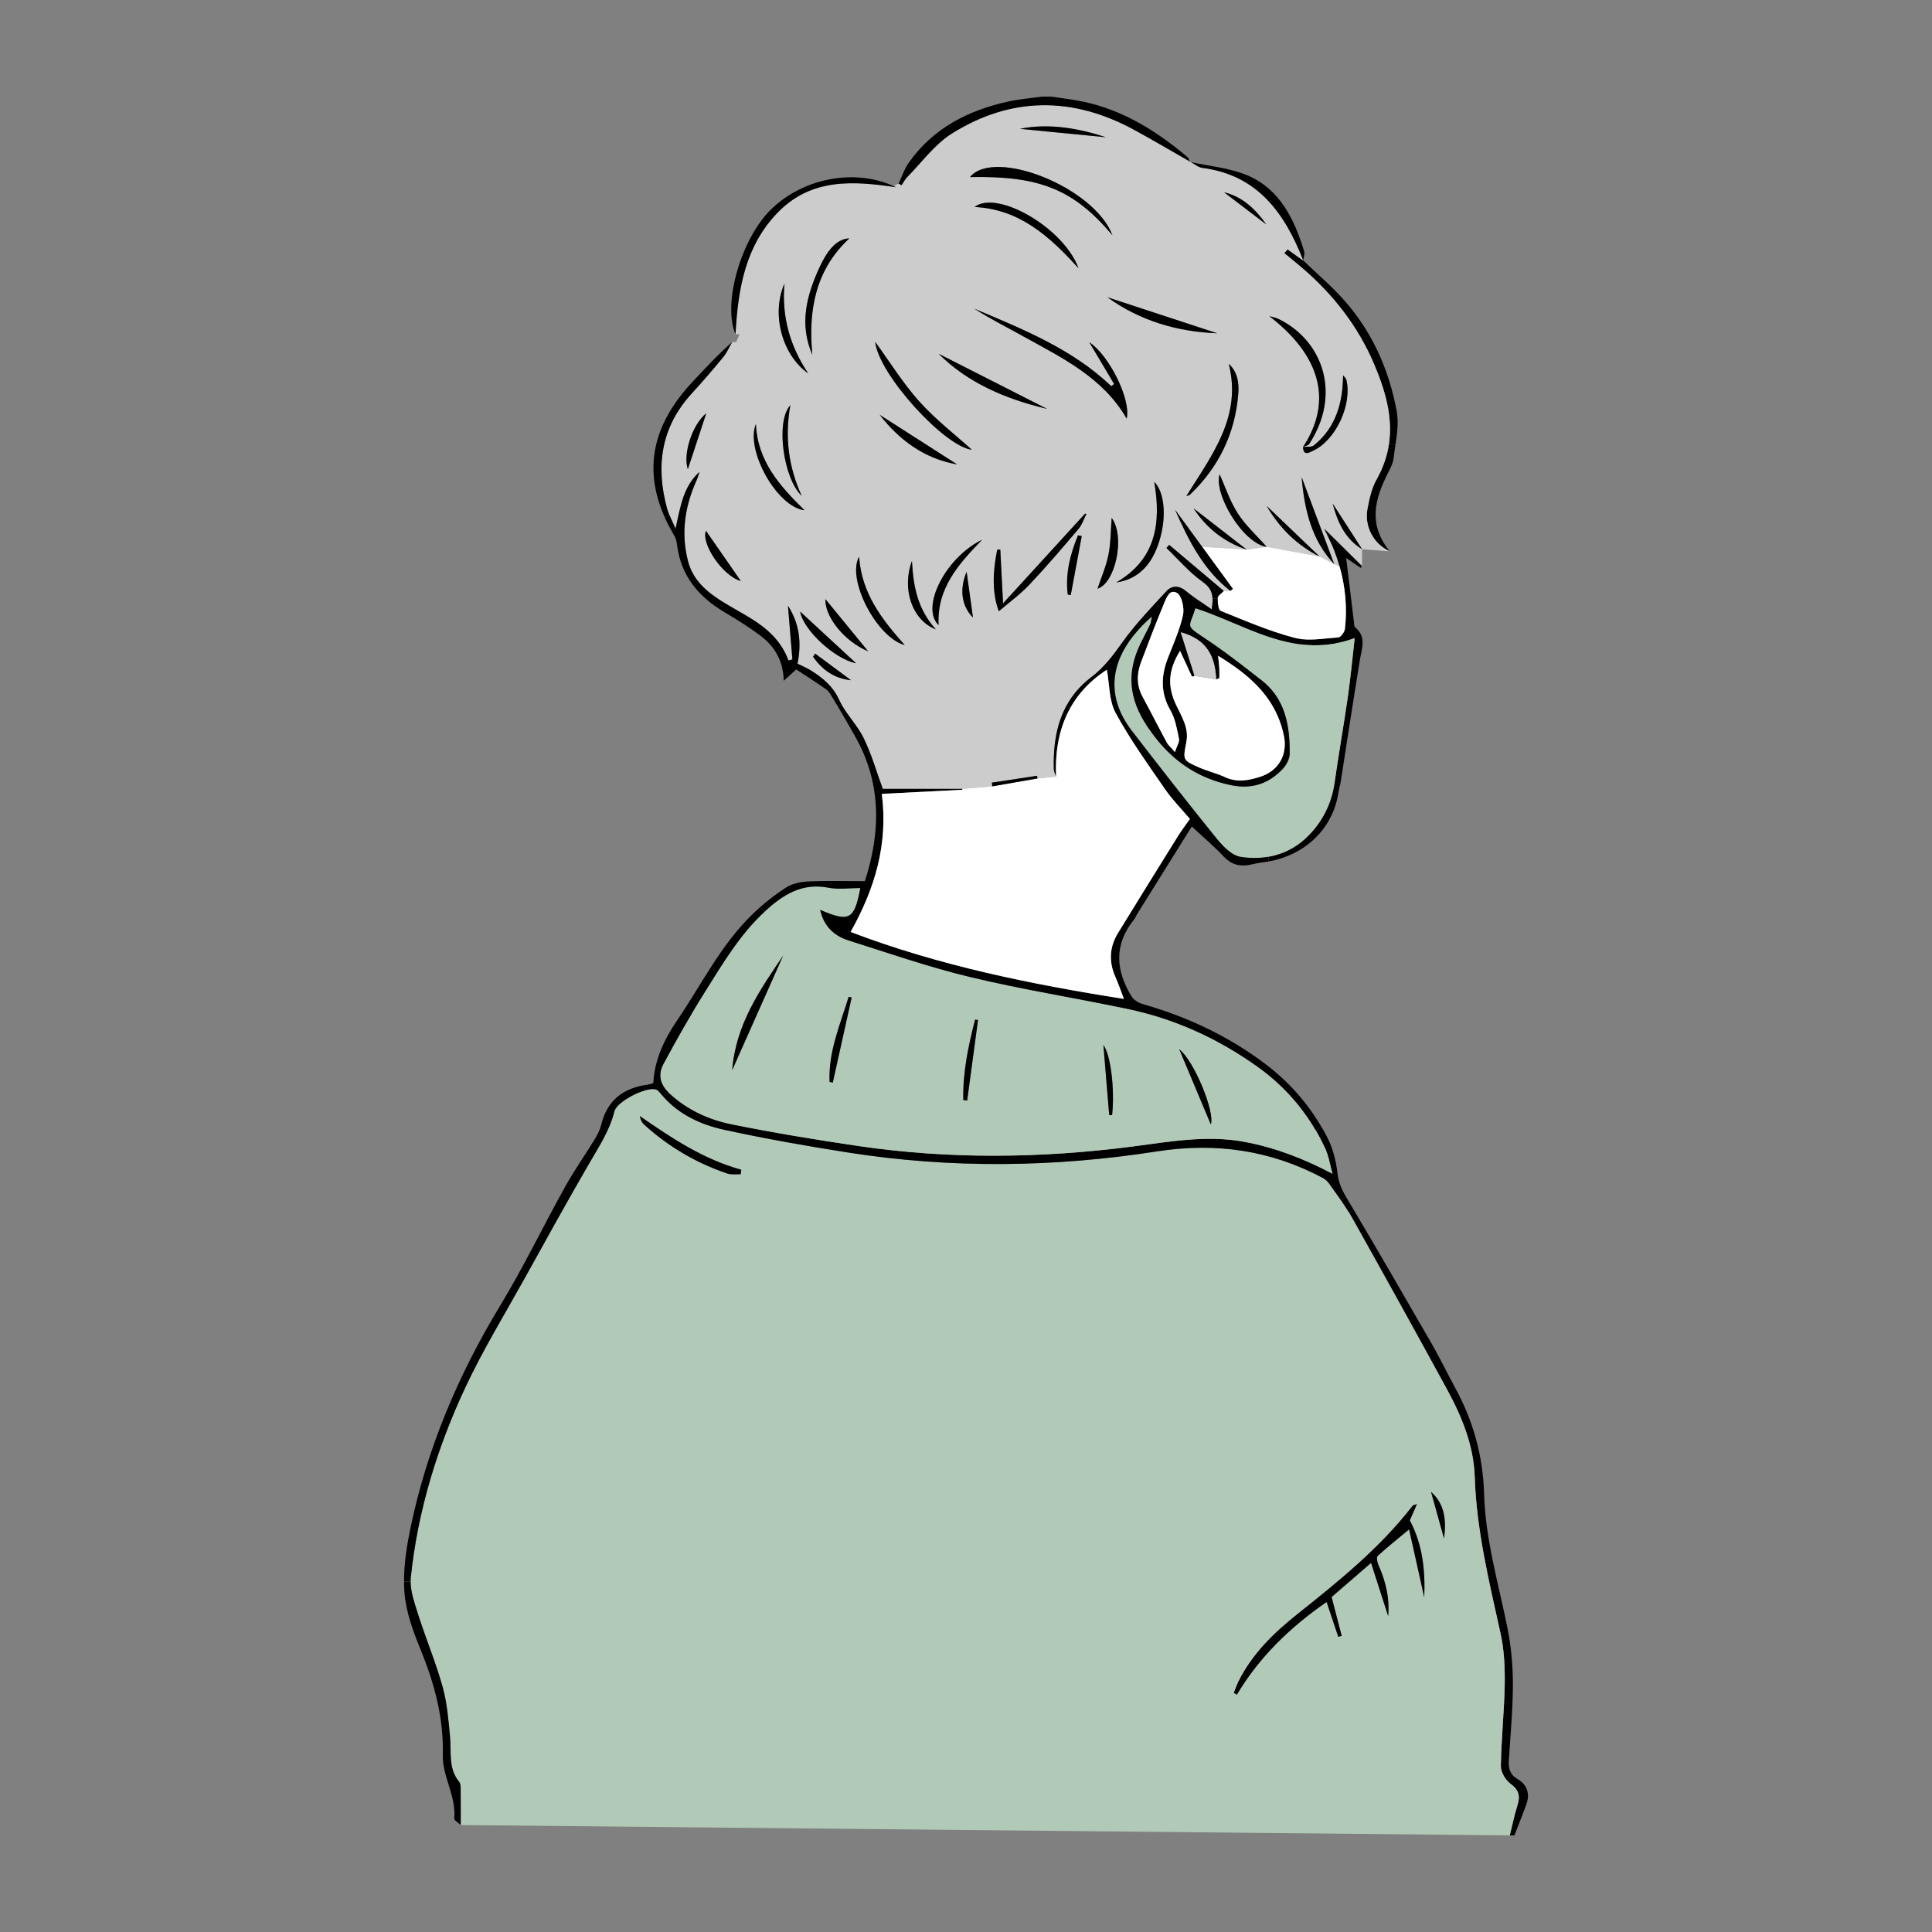 <?xml version="1.0" encoding="UTF-8"?>
<svg xmlns="http://www.w3.org/2000/svg" id="_レイヤー_1" data-name="レイヤー 1" viewBox="0 0 1000 1000">
  <rect x="0" y="0" width="1000" height="1000" fill="#808080" stroke="none"/>
  <defs>
    <style>
      .cls-1 {
        fill: #fff;
      }

      .cls-2 {
        fill: #b1cab8;
      }

      .cls-3 {
        fill: #ccc;
      }
    </style>
  </defs>
  <path d="M785.65,920.96c4.77,2.78,6.38,7.49,4.4,12.93-1.95,5.42-4.13,10.74-6.2,16.11l-2.37-.02c1.29-5.17,2.31-10.44,3.94-15.5,1.57-4.87,.72-8.03-3.6-11.23-2.57-1.89-5.02-6.03-4.97-9.12,.22-14.15,1.76-28.28,2-42.44,.13-8.69-.27-17.63-2.13-26.08-5.91-26.87-12.49-53.51-13.4-81.3-.53-16.17-6.68-31.15-14.35-45.2-16.27-29.85-32.77-59.58-49.38-89.23-.43-.75-.86-1.51-1.31-2.25l2.39-1.45c13.66,23.07,27.09,46.27,40.47,69.5,4.26,7.41,7.96,15.15,12.05,22.65,9.32,17.07,14.41,35.2,14.96,54.79,.67,23.69,7.45,46.37,12.08,69.41,1.91,9.49,2.83,19.34,2.84,29.03,0,13.16-1.24,26.32-2.11,39.46-.28,4.34,.54,7.51,4.69,9.95Z"></path>
  <path class="cls-2" d="M781.82,923.25c4.32,3.2,5.17,6.36,3.6,11.23-1.63,5.06-2.65,10.33-3.94,15.5l-543.01-5.34c0-6.84,.04-12.57-.04-18.3-.02-1.37,0-3.12-.76-4.03-5.8-7.01-3.99-15.44-4.75-23.46-.82-8.66-1.53-17.51-3.86-25.83-3.59-12.8-8.77-25.13-12.79-37.82-1.68-5.36-3.75-11.15-3.75-16.6,0-.67,.02-1.34,.09-2,3.59-34.63,13.76-67.59,28.45-98.9,8.94-19.04,19.97-37.09,30.2-55.51,11.18-20.16,22.3-40.36,33.87-60.29,4.97-8.58,10.41-16.75,12.86-26.62,.97-3.88,9.53-9.1,15.96-10.92,2.18-.61,4.11-.84,5.42-.49,.84,.22,1.66,1.03,2.25,1.77,.54,.67,1.09,1.33,1.66,1.97,8.48,9.5,19.66,14.58,31.63,17.2,21.31,4.64,42.83,8.44,64.38,11.8,53.12,8.29,106.37,7.65,159.37-.61,30.38-4.75,58.72-.75,85.8,13.6,1.31,.7,2.59,1.77,3.46,3,2,2.84,4.06,5.66,6.05,8.51,1.49,2.15,2.95,4.31,4.3,6.53,.45,.74,.89,1.5,1.31,2.25,16.61,29.65,33.11,59.38,49.38,89.23,7.67,14.06,13.82,29.04,14.35,45.2,.91,27.79,7.49,54.43,13.4,81.3,1.86,8.45,2.26,17.39,2.13,26.08-.24,14.15-1.78,28.28-2,42.44-.05,3.09,2.4,7.23,4.97,9.12Zm-34.39-126.9c1.2-9.11,.57-17.69-6.74-24.2,2.25,8.07,4.5,16.13,6.74,24.2Zm-10.24,30.46c.56-13.94-.83-27.43-7.48-39.87,1.1-2.5,2.24-5.09,3.69-8.39-1.46,.48-1.95,.49-2.15,.74-17.02,22.01-38.43,39.22-59.94,56.35-12.14,9.67-23.19,20.44-30.27,34.71-.94,1.91-1.6,3.94-2.39,5.91,.52,.29,1.04,.59,1.56,.87,11.74-19.65,27.7-34.98,46.44-47.95,2.08,6.22,4.06,12.13,6.04,18.04,.59-.19,1.17-.37,1.76-.55-1.72-6.58-3.42-13.17-5.21-20.06,6.51-5.63,13.14-11.37,20.42-17.66,3.14,9.75,5.99,18.65,8.86,27.55,.83-9.46-1.31-18.14-5.06-26.51-.63-1.38-1.08-4-.38-4.65,5.32-4.83,10.94-9.31,16.27-13.75,2.36,10.56,5.09,22.89,7.84,35.22Zm-353.85-219c.12-.79,.24-1.57,.36-2.36-19.52-5.36-36.09-16.39-52.55-27.81,.41,1.98,1.11,3.43,2.23,4.43,12.61,11.42,26.96,19.88,42.99,25.31,2.14,.72,4.65,.32,6.99,.43Z"></path>
  <path d="M783.85,950h-2.37v-.02l2.37,.02Z"></path>
  <path d="M740.69,772.16c7.3,6.51,7.93,15.09,6.74,24.2-2.24-8.07-4.49-16.13-6.74-24.2Z"></path>
  <path d="M729.71,786.95c6.65,12.44,8.04,25.93,7.48,39.87-2.75-12.33-5.48-24.66-7.84-35.22-5.33,4.43-10.95,8.92-16.27,13.75-.7,.65-.25,3.27,.38,4.65,3.74,8.36,5.88,17.05,5.06,26.51-2.87-8.9-5.72-17.8-8.86-27.55-7.28,6.29-13.91,12.03-20.42,17.66,1.79,6.89,3.49,13.48,5.21,20.06-.59,.18-1.17,.36-1.76,.55-1.98-5.91-3.95-11.82-6.04-18.04-18.74,12.97-34.7,28.29-46.44,47.95-.52-.29-1.04-.59-1.56-.87,.79-1.97,1.46-4,2.39-5.91,7.08-14.26,18.14-25.03,30.27-34.71,21.51-17.13,42.92-34.33,59.94-56.35,.2-.25,.7-.26,2.15-.74-1.46,3.3-2.59,5.88-3.69,8.39Z"></path>
  <path d="M674.61,134.91v-.04c7.1,6.84,14.67,13.25,21.19,20.62,14.54,16.41,23.25,36.08,27.16,57.55,.99,5.49,.21,11.35-.66,17.17l-3.35-.48c2.01-13.79-1.81-27.38-7.65-41.14-8.45-19.91-21.3-36.2-37.45-50.05-2.98-2.56-6.06-5-9.09-7.5,.56-.66,1.12-1.32,1.68-1.98,2.72,1.95,5.43,3.89,8.17,5.84Z"></path>
  <path d="M718.94,229.74l3.35,.48c-.34,2.32-.71,4.65-.97,6.95-.31,2.67-1.72,5.3-2.97,7.78-6.68,13.21-10.43,26.4,.98,40.4-8.42-3.7-13.19-13.05-11.55-21.8,.98-5.24,2.15-10.77,4.72-15.32,3.5-6.23,5.55-12.38,6.44-18.49Z"></path>
  <path class="cls-3" d="M495.42,240.37c-13.66-8.74-27.3-17.47-40.09-25.66,9.87,12.7,22.81,22.7,40.09,25.66Zm223.91,44.98l-14.3-1.05c-5.08-7.89-10.17-15.77-15.25-23.66,2.5,9.56,6.4,18.24,15.25,23.66l-.07,8.71c-6.25-6.18-12.5-12.38-19.51-19.32,2.02,4.39,3.86,7.8,5.22,11.4,1.02,2.68,1.93,5.39,2.7,8.13l-2.77-1.21c-5.64-15.03-11.26-30.06-16.89-45.08,1.47,16.75,5.08,32.63,16.89,45.08l-7.58-3.93c-9.14-8.74-18.28-17.47-27.41-26.21,6.67,11.42,15.62,20.36,27.41,26.21l-27.4-5.01c-5.21-5.91-10.97-11.09-15.01-17.4-4.16-6.51-6.62-14.12-9.34-20.18-3.17,10.21,11.99,35.71,24.35,37.58l-10.34,1.41c-9.18-7.12-18.35-14.24-27.53-21.36,6.76,10.31,15.9,17.47,27.53,21.36l-22.79-1.41-.17,.13c-4.71-6.45-9.41-12.89-14.12-19.34,6.99,15.89,14.74,31.25,28.59,41.97l-3.39,.06c-9.22-7.79-18.73-15.81-28.24-23.84-.47,.54-.96,1.07-1.44,1.59,6.19,5.93,11.85,12.66,18.76,17.54,3.61,2.55,4.96,5.15,5.11,8.7,.07,1.61-.11,3.43-.44,5.51-4.89-3.43-9.23-6.04-13.07-9.28-3.76-3.16-7.48-3.27-10.51,.02-6.44,7.01-13.07,13.94-18.93,21.4-1.34,1.7-2.64,3.43-3.88,5.19-4.71,6.66-9.39,12.81-15.91,17.78-15.66,11.94-19.98,28.91-19.39,47.76,.05,1.22,.75,2.43,1.15,3.64l-9.64,1.02c-.07-.46-.14-.91-.21-1.38-7.8,1.19-15.6,2.36-23.39,3.55,.07,.64,.15,1.27,.24,1.91l-15.53,1.32h-41.15c-3.15-8.6-5.75-17.78-9.85-26.21-3.03-6.21-8.07-11.41-11.48-17.4-.49-.86-.95-1.74-1.35-2.62-3.24-7.05-8.45-11.21-14.44-15-2.13-1.37-4.52-2.31-7.03-3.56,2.12-10.64,1.09-20.64-4.95-30.01,.81,9.7,1.55,18.74,2.3,27.79-.69,.19-1.37,.37-2.06,.56-3.68-10.23-11.22-16.75-19.94-22.1-4.88-2.98-9.96-5.67-14.79-8.72-7.83-4.95-14.69-10.94-17.19-20.42-3.82-14.51-1.73-28.49,4.37-42,.63-1.41,1.04-2.92,1.55-4.4-8.28,7.42-9.86,17.63-12.4,29.38-1.23-2.84-2.31-4.99-3.15-6.93-.5-1.16-.92-2.24-1.22-3.36-6.05-22.1-3.18-42.28,12.72-59.63,5.62-6.14,11.07-12.46,16.36-18.9,1.88-2.29,3.09-5.18,4.61-7.79h2.07l1.75-3.98h-2.11c1.28-24.12,5.29-45.89,21.77-62.95,17.37-17.98,39.19-16.5,61.34-13.16-.45-.22-.9-.43-1.36-.64l2.64-1.23c.52,.26,1.04,.53,1.56,.8,.96-1.41,1.75-3.01,2.92-4.19,7.59-7.67,14.22-16.98,23.11-22.54,30.57-19.14,62.32-19.21,94-2.09,9.78,5.27,19.33,10.97,28.98,16.47,.04,.1,.07,.18,.11,.28,.22,.05,.44,.1,.66,.14,1.97,1.13,3.87,2.72,5.94,2.98,28.41,3.68,42.54,23.21,52.16,47.84-.01,.02-.01,.04-.01,.06,0,.01,.01,.02,.02,.04,.01,.02,.04,.05,.05,.07-2.73-1.94-5.45-3.88-8.17-5.84-.56,.66-1.12,1.32-1.68,1.98,3.03,2.5,6.11,4.94,9.09,7.5,16.15,13.84,28.99,30.14,37.45,50.05,5.84,13.76,9.66,27.35,7.65,41.14-.89,6.11-2.94,12.26-6.44,18.49-2.57,4.54-3.74,10.08-4.72,15.32-1.63,8.75,3.14,18.1,11.55,21.8Zm-39.73-52.01c11.79-5.44,20.48-24.1,17.2-36.97-.13-.54-.73-.96-1.62-2.06-.11,2.44-.13,4.01-.26,5.58-.99,12.21-5.2,22.89-14.92,30.67-1.27,1.01-3.66,.59-5.54,.8l.02-.02c1.08-.49,2.59-.71,3.15-1.55,16.81-25.66,7.25-53.44-15.94-64.74-1.46-.71-3.14-.95-4.71-1.41,21.91,16.84,30.04,35.75,23.71,55.01-.18,.54-.36,1.07-.56,1.59-.98,2.66-2.24,5.32-3.75,7.98-.6,1.03-1.24,2.07-1.93,3.12-.01,.01-.02,.01-.04,.02h-.01s.01,.02,.01,.04h0c.28,4.66,2.89,3,5.17,1.94Zm-46.01-133.8c7.29,5.56,14.59,11.12,21.87,16.67-5.54-7.85-12.21-14.34-21.87-16.67Zm7.33,104.46c.47-5.74-.37-11.59-4.91-15.64,6.93,27.19-8.7,47.19-21.99,68.45,.98-.41,1.57-.48,1.93-.81,14.8-14.12,23.28-31.47,24.97-52Zm-67.77-50.14c17.02,12.28,36.32,17.87,56.9,18.66-18.87-6.18-37.96-12.44-56.9-18.66Zm26,128.85c4.98-13.48,3.91-27.77-1.73-33.3,3.61,21.07,1.14,40-19.68,52.09,11.13-1.65,17.7-8.75,21.4-18.79Zm-15.98-66.01c2.28-9.99-9.07-32.79-19.36-39.56,4.18,7.03,8.51,14.33,12.86,21.63-.5,.37-1.01,.74-1.5,1.1-20.35-19.38-45.77-29.44-70.87-40.1,8.11,5.2,16.69,9.5,25.08,14.17,20.26,11.24,41.46,21.3,53.8,42.76Zm-15.12,88.01c9.19-2.79,14.54-26.83,7.34-36.66-.5,6.38-.4,12.87-1.66,19.09-1.24,6.17-3.85,12.06-5.68,17.57Zm-5.73-38.7c-.24-.05-.47-.1-.7-.13-13.93,15.24-27.87,30.49-42.44,46.44-.51-9.75-.97-18.83-1.43-27.89-.53,.04-1.07,.07-1.59,.1-2.32,11.22-2.73,22.41,.82,31.85,1.07-.91,2.17-1.82,3.28-2.72,4.21-3.45,8.68-6.94,12.53-11.01,8.83-9.34,17.18-19.14,25.5-28.95,1.82-2.15,2.71-5.09,4.04-7.68Zm-8.11,42c1.89-10.19,3.79-20.36,5.69-30.55-.65-.12-1.3-.24-1.95-.37-4.03,9.79-6.62,19.85-5.3,30.63l1.56,.29Zm-26.31-241.33c14.68,1.44,30.62,3,44.5,4.36-13.56-4.51-29.33-7.45-44.5-4.36Zm-23.52,40.46c23.1,1.05,38.71,14.96,53.84,31.7-7.51-20.77-42.02-40.82-53.84-31.7Zm71.42,14.66c-9.45-25.01-61.27-45.36-73.75-30.14,35.98-.74,53.73,6.33,73.75,30.14Zm-89.98,61.3c15.07,15.06,34.74,23.49,56.13,28.53-19.01-9.67-38.04-19.34-56.13-28.53Zm17.78,136.56c-1.12-8.09-2.12-15.28-3.29-23.69-3.85,9.17-2.56,17.81,3.29,23.69Zm-.59-86.87c-8.61-7.78-18.76-15.59-27.21-24.99-8.54-9.53-15.37-20.62-22.81-30.85,1.74,16.85,35.96,54.3,50.02,55.83Zm-17.21,90.77c-.97-19.31,10.61-31.82,22.53-44.17-18.97,9.2-32.04,35.08-22.53,44.17Zm-1.43,2.22c-9.42-10.5-11.63-22.03-12.36-35.41-5.35,14.43,.01,30.61,12.36,35.41Zm-16.08,8.11c-11.86-13.28-22.35-26.76-23.63-45.72-6.61,11.67,9.21,41.94,23.63,45.72Zm-27.81,18.2c-6.18-4.59-12.36-9.18-18.55-13.77l-1.1,1.58c4.68,6.78,10.92,11.29,19.65,12.19Zm-.89-228.68c-5.61,.22-10.51,4.46-15.31,14.75-6.81,14.63-10.75,29.64-3.82,45.46-2.21-23.02,1.62-43.96,19.13-60.21Zm9.73,213.7c-7.77-9.49-15.06-18.4-22.07-26.95-.51,8.78,9.6,21.77,22.07,26.95Zm-35.17-20.56c1.52,9.35,17.7,24.56,28.95,26.76-9.73-8.99-19.5-18.02-28.95-26.76Zm.77-59.93c-6.69-14.79-8.87-30.07-5.84-46.89-7.85,8.5-3.49,38.15,5.84,46.89Zm3.41-63.32c-9.45-14.07-13.84-29.47-12.29-46.51-6.93,15.51-1.39,36.91,12.29,46.51Zm-1.92,70.81c-12.8-12.51-24.36-25.44-25.16-44.64-5.59,13.41,10.93,43.05,25.16,44.64Zm-32.97,36.64c-5.79-8.35-12.17-17.54-18.03-25.99-2.69,6.51,8.58,23.38,18.03,25.99Zm-27.42-57.86c3.07-9.3,6.16-18.72,9.54-28.99-7.48,6.18-12.14,21.37-9.54,28.99Z"></path>
  <path d="M689.78,260.63c5.08,7.89,10.17,15.77,15.25,23.66-8.84-5.42-12.75-14.09-15.25-23.66Z"></path>
  <path d="M693.37,293.2c-.77-2.73-1.68-5.44-2.7-8.13-1.36-3.6-3.2-7.01-5.22-11.4,7.01,6.94,13.26,13.13,19.51,19.32-.21,.34-.41,.66-.63,.99-2.82-1.92-5.65-3.83-7.55-5.14,1.3,10.77,2.68,22.16,4.06,33.53,.09,.78,.04,1.88,.5,2.25,6.12,4.93,3.52,10.97,2.52,17.04-3.43,20.85-6.57,41.76-9.85,62.64-.31,1.98-.92,3.89-1.22,5.86-3.04,19.74-18.26,32.52-35.96,35.7l-.39-2.4c7.01-1.21,13.6-4.28,19.14-9.37,8.18-7.53,13.54-17.41,15.19-29.01,2.13-14.98,4.78-29.9,6.94-44.89,1.37-9.6,2.26-19.27,3.48-29.95-9.81,3.67-18.97,4.35-27.73,3.28l.32-2.71c6.1,.66,12.67-.47,18.92-.9,1.28-.1,3.23-2.78,3.42-4.43,1.27-11.04,.21-21.81-2.76-32.3Z"></path>
  <path d="M696.71,619.5c1.33,2.23,2.64,4.45,3.95,6.68l-2.39,1.45c-1.35-2.22-2.81-4.39-4.3-6.53l2.73-1.59Z"></path>
  <path class="cls-2" d="M701.2,330.26c-1.22,10.68-2.11,20.35-3.48,29.95-2.15,14.99-4.81,29.91-6.94,44.89-1.65,11.6-7.01,21.49-15.19,29.01-5.54,5.09-12.14,8.16-19.14,9.37-4.68,.8-9.53,.79-14.38,.01-4.56-.72-9.13-5.54-12.4-9.56-14.83-18.3-29.35-36.87-43.72-55.56-13.71-17.84-10.63-34.96,.66-49.3,2.75-3.5,5.99-6.84,9.6-9.98-.41,1.94-.46,3.18-.95,4.21-1.53,3.24-3.26,6.36-4.83,9.58-7.39,15.09-6.25,28.65,3.42,43.15,3.43,5.14,7.15,9.68,11.22,13.61,8.95,8.63,19.59,14.27,32.6,16.87,10.29,2.06,19.16-.91,26.28-8.53,1.87-2,3.56-5.17,3.59-7.8,.01-2.06-.02-4.11-.13-6.12-.63-12.25-3.84-23.66-14.42-31.91-3.03-2.37-6.07-4.75-9.13-7.09-6.8-5.24-13.69-10.35-20.82-15.06-9.78-6.44-7.47-5.06-4.32-15.17,18.37,5.91,35.66,16.44,54.74,18.73,8.76,1.07,17.91,.38,27.73-3.28Z"></path>
  <path d="M696.81,196.36c3.28,12.87-5.41,31.53-17.2,36.97-2.28,1.05-4.89,2.72-5.17-1.93,.02-.01,.02-.04,.04-.05,1.88-.22,4.27,.2,5.54-.8,9.72-7.78,13.92-18.46,14.92-30.67,.13-1.57,.15-3.14,.26-5.58,.89,1.1,1.49,1.52,1.62,2.06Z"></path>
  <path d="M696.71,619.5l-2.73,1.59c-1.99-2.85-4.05-5.67-6.05-8.51-.86-1.22-2.14-2.3-3.46-3-27.08-14.36-55.42-18.35-85.8-13.6-52.99,8.26-106.24,8.9-159.37,.61-21.55-3.37-43.07-7.17-64.38-11.8-11.97-2.61-23.16-7.69-31.63-17.2l2.75-2.13c.19,.19,.39,.37,.59,.56,9.23,8.48,20.2,13.49,31.97,15.88,21.75,4.41,43.69,8.03,65.65,11.26,47.2,6.94,94.48,6.38,141.74,.3,19.29-2.49,38.54-6.09,58.08-2.46,15.79,2.94,30.59,8.59,45.64,16.53-1.3-4.65-1.98-9.2-3.82-13.19-1.49-3.21-3.11-6.33-4.87-9.32l3.01-1.71c1.07,1.81,2.07,3.66,3.04,5.54,2.82,5.51,4.46,11.97,5.17,18.18,.54,4.78,2.08,8.45,4.48,12.48Z"></path>
  <path class="cls-1" d="M693.37,293.2c2.97,10.49,4.03,21.26,2.76,32.3-.19,1.65-2.14,4.34-3.42,4.43-6.25,.43-12.82,1.56-18.92,.9-1.31-.13-2.62-.36-3.88-.7-13.03-3.43-25.58-8.86-38.15-13.94-1.17-.48-1.52-3.98-1.5-6.33v-.42c.02-1.13,1.88-2.21,3.16-3.58l3.39-.06,1.31-1.01c-5.26-7.2-10.52-14.42-15.78-21.62l.17-.13,22.79,1.41,10.34-1.41,27.4,5.01,7.58,3.93,2.77,1.21Z"></path>
  <path d="M673.71,246.91c5.64,15.03,11.26,30.06,16.89,45.08-11.82-12.45-15.43-28.33-16.89-45.08Z"></path>
  <path class="cls-2" d="M685.88,594.35c1.85,3.99,2.52,8.54,3.82,13.19-15.05-7.93-29.85-13.59-45.64-16.53-19.55-3.63-38.8-.04-58.08,2.46-47.26,6.08-94.53,6.64-141.74-.3-21.96-3.24-43.9-6.85-65.65-11.26-11.77-2.38-22.73-7.39-31.97-15.88-.2-.19-.4-.37-.59-.56-4.62-4.57-5.46-9.54-2.56-14.91,6.8-12.55,13.78-25.01,21.36-37.08,9.27-14.78,18.14-29.85,31.2-41.85,9.47-8.69,19.25-14.79,32.82-12.14,5.23,1.02,10.83,.16,16.47,.16-3.11,16.47-5.65,17.78-20.81,11.29,1.94,8.65,7.35,13.51,14.7,15.83,20.99,6.65,41.87,13.91,63.26,19.03,26.93,6.45,54.35,10.76,81.48,16.48,24.38,5.14,46.78,15.42,67.03,29.91,12.3,8.8,22.42,19.81,30.04,32.84,1.75,3,3.37,6.11,4.87,9.32Zm-59.18-12.36c2.33-6.11-8.54-32.85-16.33-38.92,5.39,12.83,11.03,26.3,16.33,38.92Zm-51.07-4.79c1.43-13.18-.67-31.17-4.51-36.31,1.03,12.37,2.01,24.3,3.01,36.24,.51,.02,1.01,.05,1.5,.07Zm-75.02-7.54c1.87-13.9,3.75-27.8,5.62-41.7-.5-.07-1.01-.14-1.52-.23-3.5,13.67-6.44,27.42-6.11,41.64,.66,.1,1.34,.19,2,.29Zm-69.55-9.3c3.26-14.69,6.52-29.37,9.78-44.07-.52-.11-1.03-.23-1.55-.35-4.4,14.4-10.57,28.4-9.87,44.01,.56,.13,1.1,.26,1.65,.41Zm-52.08-6.42c9.16-20.58,17.78-39.95,26.4-59.32-12.15,17.89-24.49,35.69-26.4,59.32Z"></path>
  <path d="M661.7,165.05c23.18,11.3,32.75,39.08,15.94,64.74-.56,.84-2.07,1.05-3.15,1.55,.67-1.04,1.31-2.07,1.91-3.12,1.52-2.66,2.77-5.32,3.75-7.98,.2-.53,.39-1.07,.56-1.59,6.32-19.26-1.8-38.17-23.71-55.01,1.57,.47,3.26,.71,4.71,1.41Z"></path>
  <path d="M684.02,583.31l-3.01,1.71c-7.61-13.03-17.73-24.04-30.04-32.84-20.26-14.49-42.66-24.77-67.03-29.91-27.12-5.72-54.54-10.03-81.48-16.48-21.38-5.12-42.27-12.38-63.26-19.03-7.35-2.32-12.76-7.18-14.7-15.83,15.17,6.5,17.7,5.18,20.81-11.29-5.64,0-11.24,.86-16.47-.16-13.57-2.65-23.35,3.45-32.82,12.14l-2.65-2.03c4.23-3.72,8.75-7.14,13.44-10.17,3.26-2.11,7.71-3,11.67-3.19,9.4-.44,18.82-.14,29.18-.14,8-24.74,8.94-50.06-4.84-74.55-2.96-5.27-5.97-10.53-9.06-15.72l1.82-1.11c3.41,5.99,8.45,11.19,11.48,17.4,4.1,8.42,6.7,17.6,9.85,26.21h41.15c.02,.16,.04,.3,.06,.46-13.57,.7-27.14,1.39-41.71,2.13,3.35,26.05-3.59,49.07-16.16,71.46,45.45,17.33,92.79,26.98,141.45,34.66-1.59-4.12-2.82-7.81-4.39-11.36-3.52-7.91-3.1-15.53,1.41-22.87,10.3-16.74,20.65-33.46,31.03-50.14,1.78-2.85,3.84-5.51,6.12-8.78-4.4-5.21-9.18-10.01-12.95-15.51-8.87-12.88-18.05-25.66-25.5-39.37-3.45-6.34-3.14-14.78-4.53-22.35-19.19,12.48-27.34,31.35-26.28,55.26-.4-1.21-1.1-2.42-1.15-3.64-.59-18.85,3.73-35.82,19.39-47.76,6.52-4.97,11.2-11.12,15.91-17.78,1.24-1.76,2.55-3.49,3.88-5.19l1.94,1.53c-11.29,14.34-14.37,31.46-.66,49.3,14.37,18.68,28.89,37.26,43.72,55.56,3.27,4.03,7.84,8.84,12.4,9.56,4.85,.78,9.71,.79,14.38-.01l.39,2.4c-1.08,.2-2.15,.36-3.24,.48-2.33,.26-4.62,.86-6.93,1.31-5.21,.99-9.46-.28-13.3-4.37-4.84-5.18-10.31-9.75-16.48-15.5-9.16,14.67-18.68,29.91-28.19,45.17-.64,1.01-1.04,2.19-1.78,3.1-10.44,12.97-9.42,26.35-1.14,39.76,1.15,1.87,3.73,3.32,5.94,3.95,22.97,6.56,44.34,16.62,63.42,31.06,11.7,8.86,21.44,19.79,28.86,32.46Z"></path>
  <path d="M655.62,261.85c9.13,8.74,18.27,17.47,27.41,26.21-11.79-5.85-20.74-14.79-27.41-26.21Z"></path>
  <path d="M680.15,220.23c.2-.53,.38-1.05,.56-1.59-.17,.53-.36,1.07-.56,1.59Z"></path>
  <path d="M674.46,231.33c.69-1.04,1.33-2.09,1.93-3.12-.59,1.04-1.23,2.07-1.91,3.12h-.02Z"></path>
  <path d="M675.04,130.14c.41,1.34-.3,3.03-.5,4.6-9.63-24.63-23.75-44.16-52.16-47.84-2.07-.26-3.98-1.86-5.94-2.98,9.89,2.15,20.32,3.01,29.46,6.95,16.63,7.17,24.08,22.64,29.15,39.27Z"></path>
  <path d="M674.61,134.87v.04s-.04-.05-.05-.07c.01,.01,.04,.04,.05,.04Z"></path>
  <path d="M674.61,134.87s-.04-.02-.05-.04-.02-.02-.02-.04c0-.02,0-.04,.01-.06,.01,.05,.04,.08,.06,.13Z"></path>
  <path class="cls-1" d="M674.49,231.33l-.02,.02h-.01s.01-.01,.01-.02h.02Z"></path>
  <path d="M674.46,231.33s-.01,.01-.01,.02h-.02s.02-.01,.04-.02Z"></path>
  <path d="M674.46,231.35s-.01,.04-.04,.05h0s.01-.04,.02-.05h.01Z"></path>
  <path d="M674.45,231.35s-.01,.02-.02,.04c0-.01-.01-.04-.01-.04h.04Z"></path>
  <path d="M673.79,330.83l-.32,2.71c-19.08-2.29-36.37-12.82-54.74-18.73-3.15,10.11-5.46,8.74,4.32,15.17,7.14,4.71,14.03,9.83,20.82,15.06l-1.73,2.31c-3.65-2.8-7.57-5.4-11.67-7.92,.26,2.55,.52,4.47,.64,6.41,.09,1.71,.01,3.45,.01,5.18-.53,.22-1.07,.43-1.6,.64-.59-11.58-4.49-20.61-18.36-24.41l-1.33-.36c.98-2.8,1.86-5.64,2.49-8.53,.79-3.6-.65-10.09-3.14-11.48-1.75-.98-3.07-.54-4.11,.55l-1.48-1.29c3.03-3.3,6.75-3.19,10.51-.02,3.84,3.24,8.18,5.85,13.07,9.28,.33-2.09,.51-3.91,.44-5.51h2.64c-.01,2.35,.33,5.85,1.5,6.33,12.56,5.08,25.11,10.51,38.15,13.94,1.27,.34,2.57,.56,3.88,.7Z"></path>
  <path d="M667.42,384.05c.11,2.01,.14,4.06,.13,6.12-.02,2.64-1.72,5.8-3.59,7.8-7.13,7.62-15.99,10.59-26.28,8.53-13.01-2.6-23.65-8.25-32.6-16.87l2.32-1.19c.24,.26,.49,.53,.75,.81,1.02-3.13,2.44-5.2,2.1-6.9-1.03-4.99-1.91-10.33-4.38-14.61-5.2-8.96-4.97-17.7-1.43-26.94,1.79-4.64,3.76-9.24,5.41-13.93l1.33,.36c2.65,8.39,4.89,15.47,7.13,22.54-.44,.16-.88,.32-1.31,.48-2.06-4.45-4.12-8.88-6.2-13.4-6.16,10.02-6.63,18.35-1.98,28.13,2.88,6.04,6.7,11.88,5.24,19.17-1.84,9.24-1.87,9.36,6.7,13.11,4.32,1.88,9,2.95,13.26,4.94,6.23,2.89,12.22,1.8,18.29-.17,8.49-2.74,13.13-9.61,12.68-17.96l2.45-.04Z"></path>
  <path d="M667.42,384.05l-2.45,.04c-.06-1.11-.21-2.25-.46-3.43-3.1-14.72-11.46-24.9-22.36-33.3l1.73-2.31c3.05,2.35,6.1,4.72,9.13,7.09,10.58,8.26,13.79,19.67,14.42,31.91Z"></path>
  <path class="cls-1" d="M664.97,384.09c.45,8.35-4.19,15.22-12.68,17.96-6.07,1.97-12.06,3.06-18.29,.17-4.26-1.99-8.94-3.06-13.26-4.94-8.57-3.75-8.54-3.87-6.7-13.11,1.46-7.3-2.37-13.13-5.24-19.17-4.65-9.78-4.18-18.11,1.98-28.13,2.08,4.52,4.14,8.95,6.2,13.4,.44-.16,.88-.32,1.31-.48l11.24,1.87c.53-.2,1.07-.42,1.6-.64,0-1.73,.08-3.46-.01-5.18-.12-1.94-.38-3.86-.64-6.41,4.11,2.52,8.03,5.12,11.67,7.92,10.9,8.4,19.26,18.59,22.36,33.3,.25,1.17,.4,2.31,.46,3.43Z"></path>
  <path d="M655.46,116.2c-7.28-5.55-14.57-11.11-21.87-16.67,9.66,2.32,16.33,8.82,21.87,16.67Z"></path>
  <path d="M640.62,265.65c4.04,6.32,9.8,11.49,15.01,17.4-12.36-1.87-27.53-27.37-24.35-37.58,2.72,6.06,5.19,13.67,9.34,20.18Z"></path>
  <path d="M617.77,263.11c9.18,7.12,18.35,14.24,27.53,21.36-11.63-3.88-20.77-11.05-27.53-21.36Z"></path>
  <path d="M636.01,188.36c4.55,4.05,5.39,9.9,4.91,15.64-1.69,20.53-10.17,37.88-24.97,52-.36,.34-.95,.41-1.93,.81,13.28-21.26,28.91-41.26,21.99-68.45Z"></path>
  <path d="M622.34,283.18c5.26,7.2,10.52,14.42,15.78,21.62l-1.31,1.01c-13.85-10.71-21.61-26.08-28.59-41.97,4.71,6.45,9.41,12.89,14.12,19.34Z"></path>
  <path d="M633.42,305.87c-1.28,1.38-3.14,2.46-3.16,3.58v.42h-2.64c-.15-3.55-1.5-6.15-5.11-8.7-6.91-4.89-12.57-11.61-18.76-17.54,.49-.53,.97-1.05,1.44-1.59,9.51,8.03,19.01,16.05,28.24,23.84Z"></path>
  <path class="cls-3" d="M629.52,351.66l-11.24-1.87c-2.24-7.07-4.48-14.15-7.13-22.54,13.88,3.8,17.77,12.83,18.36,24.41Z"></path>
  <path d="M610.37,543.07c7.79,6.08,18.66,32.81,16.33,38.92-5.29-12.62-10.94-26.09-16.33-38.92Z"></path>
  <path d="M616.44,83.91c-.22-.05-.44-.1-.66-.14,.01-.01,.11-.11,.14-.13h.01c.17,.07,.34,.17,.51,.28Z"></path>
  <path d="M615.92,83.64s-.13,.12-.14,.13c-.04-.1-.07-.18-.11-.28l.25,.14Z"></path>
  <path d="M614.71,81.36c.53,.44,.69,1.35,.96,2.13-9.65-5.5-19.2-11.19-28.98-16.47-31.68-17.13-63.43-17.05-94,2.09-8.89,5.56-15.52,14.87-23.11,22.54-1.17,1.19-1.97,2.78-2.92,4.19-.52-.28-1.04-.54-1.56-.8,1.7-3.58,2.95-7.51,5.2-10.71,12.66-18.05,30.81-27.19,51.55-31.78,5.72-1.26,11.61-1.73,17.43-2.55h4.74c5.58,.86,11.21,1.46,16.73,2.64,20.66,4.37,38.02,15.27,53.99,28.73Z"></path>
  <path class="cls-1" d="M609.18,306.88c2.49,1.39,3.93,7.89,3.14,11.48-.63,2.89-1.5,5.73-2.49,8.53-1.65,4.69-3.62,9.29-5.41,13.93-3.54,9.24-3.76,17.98,1.43,26.94,2.47,4.28,3.35,9.62,4.38,14.61,.34,1.7-1.08,3.77-2.1,6.9-.26-.29-.51-.55-.75-.81-1.66-1.77-2.81-2.78-3.49-4.05-4.25-7.85-8.29-15.83-12.54-23.69-3.18-5.87-3.14-11.85-.86-17.89,3.71-9.85,7.46-19.7,11.5-29.42,.77-1.88,1.67-4.51,3.08-5.97,1.04-1.09,2.36-1.53,4.11-.55Z"></path>
  <path class="cls-1" d="M615.9,423.88c-2.28,3.27-4.34,5.93-6.12,8.78-10.38,16.68-20.73,33.4-31.03,50.14-4.51,7.33-4.93,14.96-1.41,22.87,1.57,3.55,2.81,7.24,4.39,11.36-48.66-7.68-96-17.33-141.45-34.66,12.57-22.39,19.51-45.41,16.16-71.46,14.57-.74,28.14-1.44,41.71-2.13-.02-.16-.04-.3-.06-.46l15.53-1.32c7.79-1.37,15.58-2.72,23.37-4.07l9.64-1.02c-1.05-23.91,7.09-42.78,26.28-55.26,1.4,7.57,1.09,16.01,4.53,22.35,7.45,13.71,16.63,26.48,25.5,39.37,3.78,5.5,8.55,10.29,12.95,15.51Z"></path>
  <path d="M607.4,388.45l-2.32,1.19c-4.07-3.93-7.79-8.47-11.22-13.61-9.67-14.5-10.81-28.07-3.42-43.15,1.57-3.21,3.3-6.34,4.83-9.58,.49-1.03,.53-2.26,.95-4.21-3.61,3.14-6.85,6.48-9.6,9.98l-1.94-1.53c5.86-7.47,12.49-14.39,18.93-21.4l1.48,1.29c-1.41,1.46-2.31,4.09-3.08,5.97-4.04,9.72-7.79,19.57-11.5,29.42-2.27,6.04-2.32,12.02,.86,17.89,4.25,7.86,8.29,15.84,12.54,23.69,.69,1.27,1.84,2.28,3.49,4.05Z"></path>
  <path d="M630.06,172.51c-20.58-.79-39.87-6.38-56.9-18.66,18.94,6.22,38.03,12.48,56.9,18.66Z"></path>
  <path d="M597.43,249.4c5.64,5.54,6.71,19.82,1.73,33.3-3.71,10.04-10.28,17.14-21.4,18.79,20.81-12.09,23.29-31.03,19.68-52.09Z"></path>
  <path d="M563.82,177.14c10.29,6.77,21.64,29.56,19.36,39.56-12.34-21.46-33.54-31.52-53.8-42.76-8.38-4.66-16.97-8.96-25.08-14.17,25.1,10.65,50.52,20.72,70.87,40.1,.5-.36,1.01-.73,1.5-1.1-4.34-7.3-8.68-14.6-12.86-21.63Z"></path>
  <path d="M571.11,540.89c3.84,5.14,5.94,23.13,4.51,36.31-.5-.02-.99-.05-1.5-.07-.99-11.94-1.98-23.87-3.01-36.24Z"></path>
  <path d="M575.4,268.05c7.2,9.83,1.85,33.87-7.34,36.66,1.84-5.51,4.44-11.4,5.68-17.57,1.25-6.22,1.16-12.72,1.66-19.09Z"></path>
  <path d="M561.63,265.88c.22,.04,.46,.08,.7,.13-1.33,2.59-2.21,5.54-4.04,7.68-8.32,9.81-16.67,19.62-25.5,28.95-3.85,4.07-8.31,7.56-12.53,11.01l-1.08-1.34c14.57-15.95,28.51-31.19,42.44-46.44Z"></path>
  <path d="M559.91,277.47c-1.91,10.19-3.8,20.36-5.69,30.55l-1.56-.29c-1.31-10.79,1.28-20.84,5.3-30.63,.65,.13,1.3,.25,1.95,.37Z"></path>
  <path d="M572.41,71.04c-13.89-1.37-29.82-2.92-44.5-4.36,15.18-3.09,30.95-.14,44.5,4.36Z"></path>
  <path d="M536.78,401.55c.07,.47,.14,.92,.21,1.38-7.79,1.35-15.58,2.71-23.37,4.07-.08-.64-.17-1.27-.24-1.91,7.79-1.19,15.59-2.36,23.39-3.55Z"></path>
  <path d="M558.23,138.84c-15.13-16.74-30.75-30.64-53.84-31.7,11.83-9.12,46.34,10.93,53.84,31.7Z"></path>
  <path d="M519.18,312.32l1.08,1.34c-1.11,.9-2.21,1.81-3.28,2.72-3.55-9.44-3.14-20.64-.82-31.85,.52-.02,1.05-.06,1.59-.1,.46,9.06,.92,18.13,1.43,27.89Z"></path>
  <path d="M502.06,91.66c12.48-15.22,64.3,5.13,73.75,30.14-20.02-23.81-37.77-30.88-73.75-30.14Z"></path>
  <path d="M541.96,211.63c-21.39-5.05-41.06-13.47-56.13-28.53,18.09,9.19,37.12,18.86,56.13,28.53Z"></path>
  <path d="M506.22,527.96c-1.87,13.9-3.75,27.8-5.62,41.7-.66-.1-1.34-.19-2-.29-.33-14.23,2.6-27.97,6.11-41.64,.51,.08,1.02,.16,1.52,.23Z"></path>
  <path d="M500.32,295.96c1.17,8.41,2.17,15.6,3.29,23.69-5.85-5.88-7.14-14.52-3.29-23.69Z"></path>
  <path d="M495.42,240.37c-17.27-2.96-30.21-12.95-40.09-25.66,12.79,8.19,26.42,16.92,40.09,25.66Z"></path>
  <path d="M475.82,207.79c8.44,9.4,18.6,17.21,27.21,24.99-14.06-1.53-48.28-38.98-50.02-55.83,7.45,10.22,14.28,21.32,22.81,30.85Z"></path>
  <path d="M508.34,279.37c-11.92,12.36-23.5,24.87-22.53,44.17-9.51-9.1,3.56-34.97,22.53-44.17Z"></path>
  <path d="M472.02,290.35c.73,13.39,2.94,24.91,12.36,35.41-12.35-4.81-17.71-20.98-12.36-35.41Z"></path>
  <path d="M462.45,96.28c.46,.2,.91,.42,1.36,.64-22.15-3.34-43.97-4.82-61.34,13.16-16.48,17.07-20.49,38.83-21.77,62.95-6.85-16.14,3-49.33,18.08-64.33,16.35-16.29,42.95-21.7,63.67-12.42Z"></path>
  <path d="M444.67,288.16c1.28,18.96,11.77,32.44,23.63,45.72-14.42-3.77-30.24-34.05-23.63-45.72Z"></path>
  <path d="M440.82,516.3c-3.26,14.69-6.52,29.37-9.78,44.07-.54-.14-1.09-.28-1.65-.41-.7-15.6,5.47-29.6,9.87-44.01,.52,.12,1.03,.24,1.55,.35Z"></path>
  <path d="M421.94,338.31c6.19,4.59,12.37,9.18,18.55,13.77-8.74-.9-14.98-5.4-19.65-12.19l1.1-1.58Z"></path>
  <path d="M435.6,364.71l-1.82,1.11c-1.39-2.32-2.78-4.63-4.21-6.91-1.16-1.87-3.43-3.1-5.34-4.41-3.91-2.7-7.91-5.24-12.11-7.99-1.92,1.74-3.88,3.52-6.46,5.84-.25-10.47-4.79-17.89-12.15-23.39-5.82-4.37-12.05-8.23-18.31-11.95-13.46-7.97-22.79-18.8-24.78-35.07-.19-1.52-.54-3.16-1.3-4.45-.53-.9-1.05-1.81-1.54-2.71l2.11-1.17c2.53-11.76,4.12-21.97,12.4-29.38-.51,1.47-.92,2.98-1.55,4.4-6.1,13.52-8.19,27.49-4.37,42,2.5,9.48,9.36,15.47,17.19,20.42,4.83,3.06,9.91,5.74,14.79,8.72,8.71,5.34,16.26,11.86,19.94,22.1,.69-.19,1.37-.37,2.06-.56-.75-9.05-1.49-18.1-2.3-27.79,6.04,9.37,7.07,19.37,4.95,30.01,2.51,1.25,4.9,2.19,7.03,3.56,5.99,3.8,11.2,7.96,14.44,15,.4,.89,.86,1.76,1.35,2.62Z"></path>
  <path d="M424.29,138.15c4.79-10.29,9.7-14.54,15.31-14.75-17.51,16.25-21.35,37.19-19.13,60.21-6.93-15.82-2.98-30.82,3.82-45.46Z"></path>
  <path d="M427.27,310.15c7.01,8.56,14.3,17.46,22.07,26.95-12.47-5.18-22.58-18.17-22.07-26.95Z"></path>
  <path d="M443.11,343.3c-11.25-2.21-27.43-17.41-28.95-26.76,9.45,8.74,19.21,17.77,28.95,26.76Z"></path>
  <path d="M409.09,209.71c-3.03,16.83-.85,32.11,5.84,46.89-9.33-8.75-13.69-38.4-5.84-46.89Z"></path>
  <path d="M406.05,146.77c-1.55,17.04,2.84,32.44,12.29,46.51-13.67-9.6-19.21-31-12.29-46.51Z"></path>
  <path d="M391.26,219.45c.79,19.2,12.36,32.13,25.16,44.64-14.23-1.59-30.75-31.23-25.16-44.64Z"></path>
  <path d="M393.38,469.61l2.65,2.03c-13.06,12-21.93,27.07-31.2,41.85-7.58,12.07-14.56,24.53-21.36,37.08-2.9,5.37-2.06,10.34,2.56,14.91l-2.75,2.13c-.57-.64-1.11-1.29-1.66-1.97-.59-.74-1.41-1.56-2.25-1.77-1.31-.35-3.24-.12-5.42,.49l-.41-2.66,.92-.14c.97-.13,1.92-.4,2.88-.62,.19-.05,.34-.19,.82-.46,.6-11.95,5.74-22.7,12.27-32.26,12.61-18.49,22.58-39.01,38.82-54.79,1.34-1.31,2.72-2.58,4.13-3.81Z"></path>
  <path d="M405.36,494.62c-8.62,19.37-17.24,38.74-26.4,59.32,1.91-23.63,14.25-41.43,26.4-59.32Z"></path>
  <path d="M383.7,605.46c-.12,.79-.24,1.57-.36,2.36-2.33-.11-4.84,.29-6.99-.43-16.03-5.43-30.38-13.89-42.99-25.31-1.11-1.01-1.81-2.46-2.23-4.43,16.47,11.42,33.03,22.46,52.55,27.81Z"></path>
  <path d="M378.99,177.01c-1.52,2.61-2.72,5.5-4.61,7.79-5.29,6.44-10.74,12.76-16.36,18.9-15.9,17.35-18.76,37.53-12.72,59.63,.3,1.11,.72,2.19,1.22,3.36l-2.45,1.1h-.01c-11.15-25.07-6.36-48.09,14.55-70.32,6.51-6.93,12.94-13.91,20.37-20.46Z"></path>
  <path d="M365.42,274.74c5.86,8.45,12.24,17.64,18.03,25.99-9.45-2.61-20.72-19.49-18.03-25.99Z"></path>
  <path d="M365.57,213.88c-3.39,10.27-6.48,19.69-9.54,28.99-2.59-7.62,2.06-22.81,9.54-28.99Z"></path>
  <path d="M349.67,273.61l-2.11,1.17c-1.31-2.35-2.47-4.69-3.49-7l2.45-1.1c.84,1.94,1.92,4.09,3.15,6.93Z"></path>
  <path d="M333.55,561.69l.41,2.66c-6.43,1.82-14.99,7.03-15.96,10.92-2.45,9.86-7.88,18.04-12.86,26.62-11.57,19.93-22.7,40.13-33.87,60.29-10.23,18.42-21.26,36.47-30.2,55.51-14.69,31.31-24.86,64.27-28.45,98.9-.07,.66-.09,1.33-.09,2l-3.41,.02c-.01-9.11,1.41-18.42,3.26-27.34,8.57-41.38,24.76-79.63,46.62-115.67,12.05-19.86,22.15-40.93,33.46-61.26,4.72-8.51,10.37-16.48,15.44-24.78,1.42-2.34,2.69-4.9,3.34-7.54,2.97-12.08,10.76-18.37,22.32-20.34Z"></path>
  <path d="M238.43,926.33c.07,5.73,.04,11.46,.04,18.3-1.08-1.05-3.46-2.37-3.35-3.45,1.04-11.55-6.19-21.74-5.92-32.68,.49-19.47-4.37-37.25-11.6-54.92-3.82-9.34-7.49-19.29-8.25-29.21-.15-1.91-.22-3.82-.22-5.75l3.41-.02c0,5.45,2.07,11.24,3.75,16.6,4.01,12.69,9.2,25.02,12.79,37.82,2.33,8.32,3.04,17.16,3.86,25.83,.76,8.03-1.05,16.45,4.75,23.46,.76,.91,.73,2.66,.76,4.03Z"></path>
</svg>
